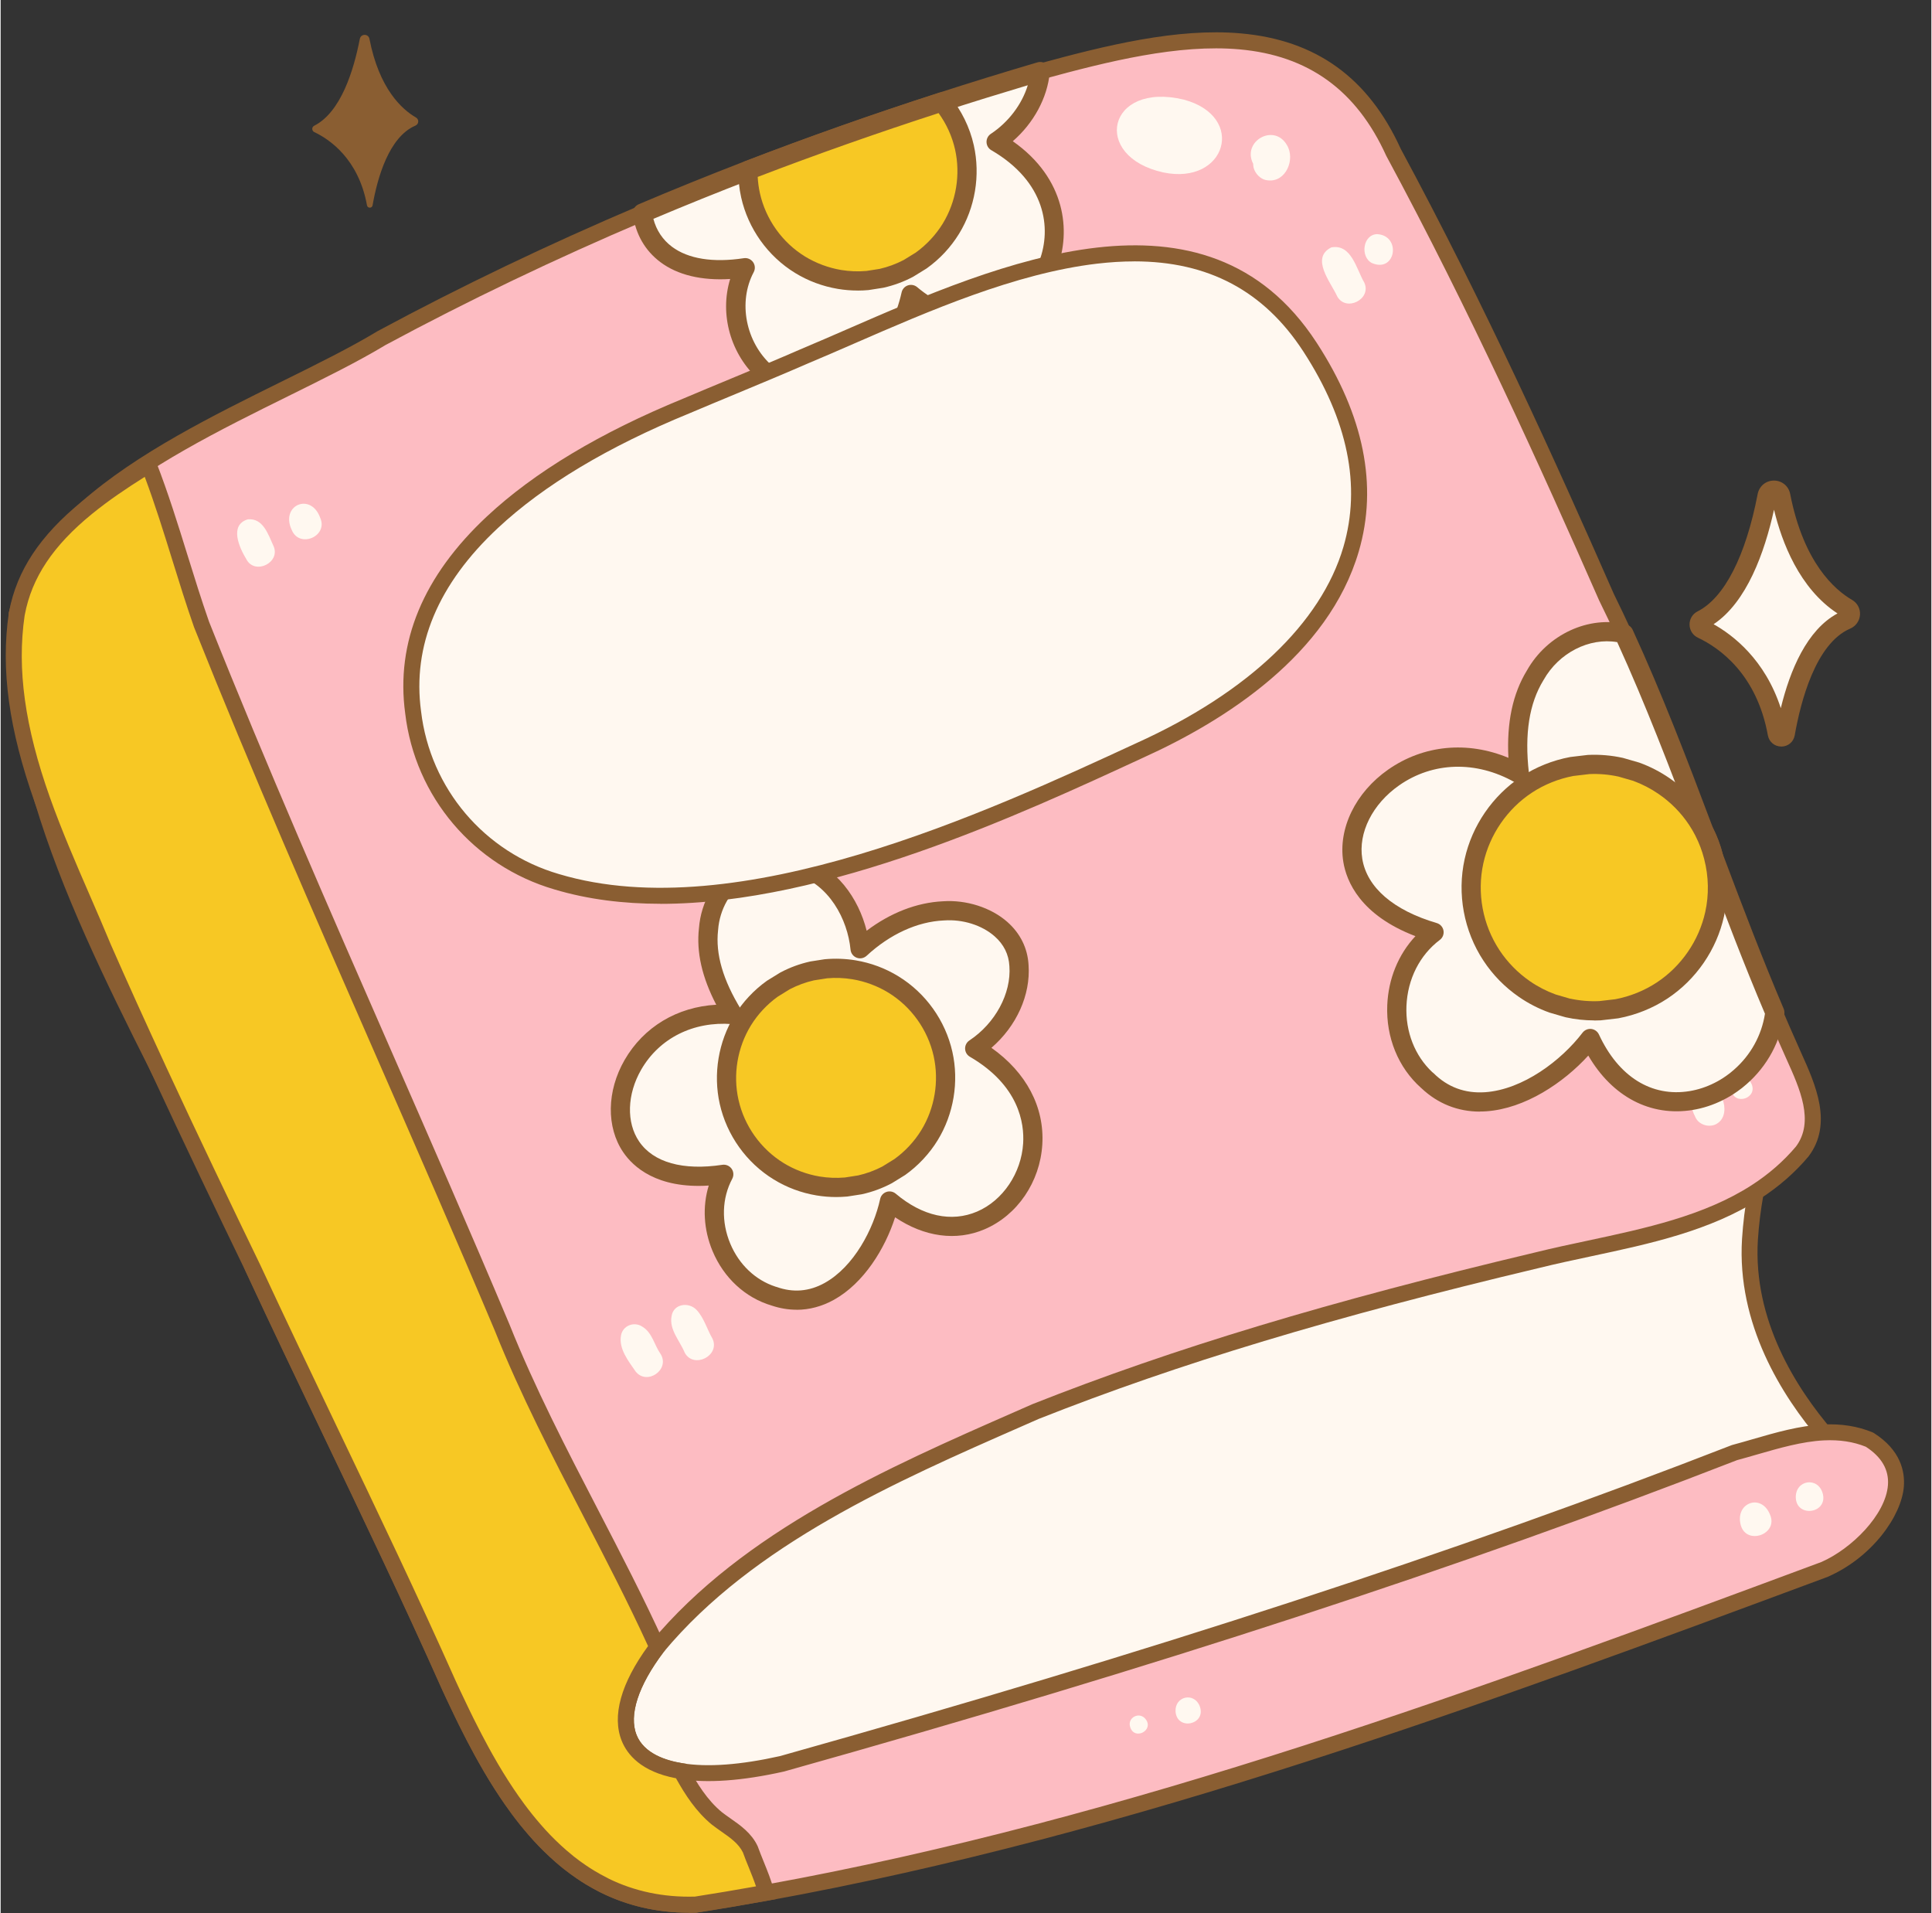 <?xml version="1.0" encoding="UTF-8"?>
<!DOCTYPE svg PUBLIC '-//W3C//DTD SVG 1.0//EN'
          'http://www.w3.org/TR/2001/REC-SVG-20010904/DTD/svg10.dtd'>
<svg data-name="Layer 2" height="598" preserveAspectRatio="xMidYMid meet" version="1.0" viewBox="-1.6 -10.1 603.7 598.1" width="604" xmlns="http://www.w3.org/2000/svg" xmlns:xlink="http://www.w3.org/1999/xlink" zoomAndPan="magnify"
><rect x="-1.6" y="-10.1" width="603.7" height="598.1" fill="#333333" stroke="none"/><g data-name="Layer 1"
  ><g
    ><g id="change1_9"
      ><path d="M110.71,2.04c-1.92,9.95-5.96,22.97-14.27,27.17-.82.42-.8,1.6.04,1.99,4.57,2.16,13.81,8.24,16.47,22.89.18.98,1.58.98,1.75,0,1.5-8.56,5.1-21.38,13.4-24.92,1.08-.46,1.19-1.95.17-2.53-4.44-2.57-11.52-9.01-14.55-24.59-.32-1.66-2.69-1.66-3,0Z" fill="#8a5e32"
      /></g
      ><g
      ><g id="change2_4"
        ><path d="M550.74,144.92c-2.74,14.21-8.51,32.8-20.38,38.8-1.17.59-1.14,2.29.05,2.85,6.52,3.08,19.72,11.77,23.53,32.68.25,1.39,2.25,1.39,2.5,0,2.15-12.22,7.29-30.53,19.13-35.59,1.54-.66,1.7-2.78.25-3.62-6.34-3.67-16.45-12.86-20.78-35.12-.46-2.37-3.83-2.37-4.29,0Z" fill="#fff8f0"
        /></g
        ><g id="change1_8"
        ><path d="M555.18,223.29c-2.1,0-3.82-1.44-4.2-3.51-3.5-19.21-15.2-27.36-21.86-30.51-1.6-.75-2.6-2.32-2.63-4.09-.02-1.76.94-3.35,2.51-4.14,8.37-4.23,15.05-17.26,18.79-36.69h0c.48-2.47,2.57-4.21,5.08-4.21h0c2.52,0,4.61,1.73,5.09,4.2,4.18,21.47,13.91,29.95,19.34,33.1,1.65.96,2.61,2.73,2.49,4.64-.12,1.92-1.29,3.58-3.06,4.34-10.81,4.61-15.51,22.87-17.35,33.35-.36,2.07-2.09,3.52-4.19,3.53h-.02ZM534.01,185.05c6.08,3.41,16.08,11.06,21.01,26.24,2.9-11.9,8.17-24.47,17.73-29.61-11.96-7.83-17.42-22.35-19.85-32.43-2.96,13.41-8.53,28.92-18.89,35.8ZM553.69,145.48s0,0,0,0c0,0,0,0,0,0h0Z" fill="#8a5e32"
        /></g
      ></g
      ><g
      ><g
        ><g id="change2_1"
          ><path d="M569.45,438.93c3.6,6.25-3.23,10.96-8.35,13.09-7.25,3.65-14.56,7.17-21.9,10.61-20.16,9.46-41.05,17.87-62.02,25.23-49.03,16.41-97.72,33.5-146.81,49.21-33.35,9.53-66.89,21.12-101.74,23-36.14,1.71-54.99-25.99-38.82-58.61,12.58-25.21,36.7-41.96,61.23-54.38,0,0,.02,0,.03-.01,67.02-33.45,137.35-59.98,208.62-82.44,15.4-4.76,30.71-9.82,46.21-14.22,11.55-2.72,23.7-8.39,35.66-5.8,3.5-5.93,10.71-2.47,9.05,4.15-2.81,9.37-4.56,18.86-5.21,28.63-1.43,23.02,9.39,44.51,24.07,61.56Z" fill="#fff8f0"
          /></g
          ><g id="change1_1"
          ><path d="M225.52,562.64c-16.9,0-30.7-6.43-38.21-17.91-7.87-12.03-7.78-28.21.24-44.38,10.89-21.83,30.68-39.46,62.27-55.47h.02s.03-.03.05-.04l.26-.13c61.15-30.5,129.44-57.48,208.76-82.48,4.86-1.5,9.7-3.03,14.54-4.56,10.37-3.27,21.09-6.66,31.74-9.69l.11-.03c2.85-.67,5.7-1.51,8.71-2.41,8.57-2.54,17.41-5.15,26.41-3.71,2.47-2.9,5.83-3.3,8.31-2.28,2.93,1.2,5.52,4.78,4.27,9.78l-.03.11c-2.81,9.35-4.48,18.53-5.11,28.07-1.55,25.06,11.9,46.33,23.47,59.76l.27.38c1.41,2.44,1.71,5.02.88,7.46-1.71,5.04-7.74,8.06-10.36,9.15-6.65,3.34-13.81,6.81-21.88,10.6-19.46,9.13-40.41,17.66-62.25,25.33-16.85,5.64-33.91,11.44-50.4,17.06-31.57,10.74-64.21,21.85-96.48,32.17-5.6,1.6-11.23,3.26-16.67,4.87-27.7,8.19-56.34,16.66-85.7,18.24-1.09.05-2.17.08-3.23.08ZM251.92,449.43c-30.49,15.48-49.52,32.38-59.89,53.15-7.21,14.53-7.4,28.9-.53,39.41,6.98,10.68,20.47,16.37,37,15.58,28.76-1.55,57.11-9.93,84.53-18.04,5.46-1.61,11.1-3.28,16.64-4.87,32.15-10.29,64.77-21.39,96.32-32.12,16.5-5.61,33.56-11.42,50.39-17.05,21.65-7.6,42.44-16.06,61.75-25.12,8.07-3.78,15.21-7.24,21.84-10.58l.17-.08c3.11-1.29,6.75-3.59,7.63-6.18.35-1.03.23-2.04-.37-3.17-12.13-14.15-26.15-36.53-24.5-63.15.65-9.91,2.38-19.44,5.29-29.13.51-2.1-.3-3.47-1.33-3.89-1.09-.45-2.28.18-3.16,1.67l-.92,1.55-1.76-.38c-8.31-1.8-17.08.8-25.57,3.31-2.93.87-5.96,1.77-8.93,2.47-10.56,3.01-21.23,6.37-31.54,9.63-4.85,1.53-9.7,3.06-14.56,4.56-79.1,24.93-147.19,51.83-208.13,82.24l-.35.18Z" fill="#8a5e32"
          /></g
        ></g
        ><g
        ><g id="change3_1"
          ><path d="M568.65,480.55c-107.49,39.9-217.73,80.57-330.84,101.05-7.35,1.33-14.72,2.58-22.09,3.73-.02,0-.04,0-.06,0-1.98.06-3.91.03-5.8-.08-.61-.04-1.21-.08-1.82-.13-.52-.05-1.05-.1-1.57-.16-.34-.03-.69-.07-1.02-.12-.3-.04-.6-.08-.91-.12-.51-.08-1.03-.16-1.54-.25-.54-.09-1.07-.19-1.6-.3-.55-.11-1.1-.23-1.64-.35-.71-.16-1.42-.33-2.12-.53-.39-.1-.78-.21-1.16-.33-.49-.13-.97-.28-1.45-.44-.59-.19-1.18-.39-1.76-.6-.25-.08-.51-.18-.76-.28-.47-.17-.94-.35-1.4-.54-.19-.07-.38-.15-.57-.23-.55-.23-1.1-.47-1.64-.72-.66-.3-1.31-.61-1.96-.93h-.01c-1.45-.74-2.87-1.52-4.25-2.36-.92-.56-1.83-1.15-2.73-1.76-1.33-.9-2.63-1.86-3.9-2.86-.85-.68-1.68-1.38-2.51-2.09-1.22-1.06-2.41-2.17-3.58-3.32-2.13-2.09-4.15-4.32-6.09-6.66-.39-.47-.78-.94-1.17-1.42-.85-1.06-1.69-2.15-2.51-3.26-.67-.9-1.33-1.82-1.97-2.74-2.27-3.24-4.42-6.62-6.46-10.09-.58-.99-1.15-1.98-1.72-2.99-.47-.82-.93-1.65-1.38-2.49-.74-1.36-1.47-2.73-2.19-4.11-.35-.68-.7-1.35-1.04-2.03-.96-1.87-1.9-3.76-2.81-5.65-.92-1.89-1.82-3.78-2.7-5.67-.48-1.02-.95-2.05-1.42-3.07-19.53-43.84-41-86.77-61.22-130.29-8.07-20-18.8-40.87-29.58-62.25-.02-.04-.04-.08-.06-.13-13.84-27.43-27.74-55.69-36.21-84-5.81-19.41-9.06-38.87-7.99-58.08.01-.04.01-.07.01-.11.02-.06.03-.13.05-.19,3.06-12.68,11.14-23.5,21.91-33,25.84-22.78,67.18-37.96,92.13-53.03,26.6-14.32,53.82-27.29,81.55-39.06,10.93-4.64,21.93-9.09,33-13.36,20.01-7.71,40.25-14.84,60.69-21.42,10.08-3.25,20.2-6.37,30.37-9.37.11-.03.21-.06.32-.09,41.03-11.22,88.84-22.41,110.47,25.25,24.39,45.22,45.94,92.05,66.6,139.09,1.86,3.78,3.67,7.58,5.43,11.41,9.29,20.21,17.22,40.99,25.05,61.81,0,.01.01.02.01.03.99,2.62,1.97,5.23,2.96,7.85.01.02.01.04.01.05,6.15,16.33,12.33,32.63,19.16,48.66,1.46,3.44,2.95,6.87,4.48,10.28,4.34,10.05,11.7,23.03,4.09,33.16-4.28,5.08-9.17,9.22-14.48,12.64-19.86,12.81-45.71,15.71-68.36,21.34-53.11,12.62-106.01,27.19-156.83,47.3-41.86,18.41-88.65,37.95-118.36,73.71-15.58,20.64-12.24,35.57,7.48,38.73,7.92,1.28,18.49.64,31.53-2.28,100.49-28.21,200.62-59.47,297.87-97.31,9.13-2.44,18.57-5.84,27.83-6.3,4.86-.23,9.66.33,14.35,2.26,19.34,12.24.8,34.1-14.11,40.59Z" fill="#fdbcc2"
          /></g
          ><g id="change1_11"
          ><path d="M213.67,587.87c-1.31,0-2.64-.04-3.96-.11-.64-.04-1.26-.08-1.88-.14-.56-.05-1.11-.11-1.65-.17-.33-.03-.73-.07-1.11-.13l-1.11-.15c-.47-.07-.94-.15-1.4-.23-.55-.09-1.11-.2-1.67-.31-.55-.11-1.12-.23-1.67-.36-.63-.14-1.45-.33-2.27-.57-.35-.09-.76-.2-1.17-.33-.52-.14-1.03-.3-1.54-.47-.59-.19-1.21-.4-1.82-.62-.22-.07-.54-.19-.84-.31-.42-.15-.92-.34-1.42-.55-.14-.05-.37-.14-.59-.24-.57-.24-1.15-.49-1.72-.76-.67-.3-1.34-.62-2.01-.95l-.39-.2c-1.42-.73-2.79-1.49-4.06-2.26-.92-.56-1.84-1.16-2.83-1.83-1.31-.89-2.67-1.89-4.04-2.96-.89-.71-1.74-1.43-2.59-2.16-1.23-1.07-2.43-2.19-3.71-3.44-2.11-2.07-4.16-4.31-6.26-6.85l-.12-.15c-.35-.43-.71-.86-1.06-1.29-.89-1.11-1.75-2.23-2.58-3.35-.68-.92-1.36-1.86-2.01-2.8-2.21-3.15-4.42-6.6-6.56-10.25-.59-1.01-1.17-2.01-1.74-3.03-.47-.83-.95-1.68-1.41-2.54-.74-1.36-1.48-2.74-2.2-4.13l-.25-.48c-.27-.53-.55-1.06-.81-1.59-.95-1.85-1.91-3.77-2.83-5.68-.92-1.89-1.83-3.8-2.71-5.7-.38-.8-.75-1.61-1.12-2.42l-.3-.66c-11.87-26.65-24.67-53.39-37.04-79.25-7.99-16.69-16.25-33.96-24.18-51.03l-.05-.12c-7.34-18.19-16.75-36.83-26.72-56.56l-2.77-5.5c-.03-.06-.06-.13-.09-.2-14.38-28.51-27.98-56.41-36.34-84.34C2.58,219.15-.07,199.87.94,181.77v-.38s.11-.31.11-.31c0-.04.02-.08.03-.11,2.96-12.18,10.37-23.38,22.67-34.23,17.21-15.17,41.24-27.04,62.45-37.52,11.09-5.48,21.56-10.65,30.04-15.78l.11-.06c25.98-13.99,53.48-27.16,81.76-39.16,10.79-4.58,21.92-9.09,33.08-13.39,19.75-7.61,40.21-14.83,60.82-21.47,9.97-3.21,20.21-6.37,30.43-9.39l.37-.1c21.18-5.79,43.53-11.3,63.39-9.53,23.53,2.09,39.88,13.89,49.98,36.08,26.17,48.53,48.36,97.56,66.63,139.15,1.88,3.83,3.71,7.67,5.43,11.42,9.18,19.97,17.1,40.66,25.08,61.87l.2.41v.14s2.97,7.73,2.97,7.73v.17c6.48,17.19,12.39,32.7,18.97,48.16,1.54,3.64,3,6.99,4.46,10.24.49,1.13,1,2.27,1.52,3.43,4.43,9.83,9.94,22.06,2.28,32.26l-.09.11c-4.21,5-9.27,9.42-15.04,13.13-15.6,10.06-34.56,14.11-52.9,18.02-5.63,1.2-10.95,2.34-16.21,3.64-64.47,15.32-112.74,29.88-156.51,47.2l-5.18,2.28c-39.4,17.29-84.04,36.87-112.14,70.66-7.92,10.5-10.9,19.69-8.41,25.89,2.32,5.77,9.07,7.98,14.32,8.82,7.9,1.28,18.17.52,30.52-2.24,116.93-32.83,211.49-63.72,297.58-97.21l.26-.08c2.09-.56,4.25-1.18,6.34-1.79,7.18-2.08,14.61-4.23,22.02-4.59,5.73-.27,10.77.53,15.42,2.45l.39.2c8.43,5.34,9.77,12.05,9.41,16.75-.7,9.08-9.82,22.13-23.86,28.25l-.13.05c-106.49,39.53-216.61,80.41-331.26,101.17-7.53,1.36-14.95,2.62-22.07,3.73l-.19.05h-.33c-.65.03-1.32.04-1.99.04ZM188.37,577.15c.52.25,1.04.5,1.56.74.53.24,1.05.47,1.57.69.16.07.32.13.48.19.51.21.94.38,1.38.53.28.11.48.19.67.25.64.23,1.2.42,1.76.6.46.15.89.29,1.33.4l.11.03c.34.11.68.2,1.03.29.72.21,1.39.37,2.05.51.51.11,1.05.23,1.58.34.51.11,1.01.2,1.52.29.46.08.9.15,1.33.22l1.04.14c.32.05.62.08.91.11.57.06,1.08.11,1.58.16.57.05,1.16.09,1.75.13,1.75.1,3.54.13,5.31.08h.17c7.05-1.12,14.41-2.36,21.86-3.71,114.2-20.68,224.08-61.46,330.35-100.91,9.49-4.16,20.1-14.78,20.81-24.02.37-4.78-1.96-8.82-6.92-12.02-3.91-1.57-8.19-2.22-13.08-1.99-6.82.34-13.96,2.41-20.87,4.4-2.07.6-4.21,1.22-6.3,1.78-86.22,33.54-180.91,64.48-297.97,97.34l-.13.03c-13,2.91-23.93,3.69-32.47,2.31-11.82-1.89-16.41-7.51-18.17-11.89-3.22-8.01-.08-18.66,9.09-30.81l.07-.09c28.85-34.72,74.09-54.57,114.01-72.09l5.26-2.31c44.1-17.45,92.57-32.07,157.26-47.44,5.31-1.32,10.92-2.52,16.35-3.67,17.9-3.82,36.4-7.77,51.24-17.33,5.33-3.43,10-7.5,13.88-12.1,5.82-7.82,1.2-18.09-2.89-27.14-.53-1.19-1.06-2.35-1.54-3.47-1.46-3.25-2.93-6.63-4.49-10.29-6.67-15.66-12.64-31.35-19.2-48.76l-3.14-8.35c-7.9-21.01-15.76-41.5-24.83-61.23-1.71-3.73-3.53-7.55-5.4-11.35l-.05-.1c-18.24-41.52-40.4-90.5-66.51-138.91l-.08-.15c-9.28-20.45-24.3-31.33-45.9-33.25-19.05-1.69-40.89,3.7-61.63,9.38l-.34.09c-10.12,2.99-20.31,6.13-30.24,9.33-20.52,6.61-40.9,13.8-60.56,21.37-11.1,4.28-22.18,8.77-32.92,13.33-28.11,11.93-55.46,25.03-81.29,38.93-8.65,5.22-19.2,10.43-30.36,15.95-20.92,10.34-44.64,22.05-61.35,36.79-11.52,10.17-18.44,20.54-21.13,31.71v.02c-.96,17.47,1.63,36.13,7.89,57.06,8.25,27.56,21.76,55.27,36.05,83.59l2.83,5.62c10,19.81,19.46,38.53,26.87,56.89,7.91,17.03,16.16,34.26,24.13,50.92,12.39,25.89,25.19,52.66,37.08,79.34l.29.63c.37.8.73,1.6,1.11,2.39.88,1.89,1.77,3.76,2.69,5.64.91,1.88,1.84,3.76,2.79,5.6.27.54.53,1.05.8,1.56l.24.47c.71,1.35,1.43,2.71,2.16,4.06.45.83.9,1.65,1.35,2.45.57,1.01,1.13,1.99,1.71,2.97,2.08,3.53,4.21,6.87,6.35,9.92.63.91,1.27,1.8,1.93,2.68.79,1.07,1.62,2.14,2.46,3.19.33.41.68.83,1.03,1.25l.12.14c1.99,2.4,3.93,4.52,5.92,6.47,1.2,1.18,2.33,2.23,3.47,3.22.79.68,1.6,1.36,2.43,2.03,1.26.99,2.52,1.92,3.74,2.74.92.63,1.78,1.18,2.63,1.69,1.27.77,2.64,1.53,4.08,2.25l.32.16Z" fill="#8a5e32"
          /></g
        ></g
        ><g
        ><g id="change4_3"
          ><path d="M237.81,581.6c-7.35,1.33-14.72,2.58-22.09,3.73h-.06c-10.97.33-20.44-1.95-28.72-6.1h0c-1.45-.74-2.87-1.52-4.25-2.36-.92-.56-1.83-1.15-2.73-1.76-1.33-.9-2.63-1.86-3.9-2.86-.85-.68-1.68-1.37-2.51-2.09-1.22-1.06-2.41-2.17-3.58-3.32-2.13-2.09-4.15-4.32-6.09-6.66-.39-.47-.78-.94-1.17-1.42-.85-1.06-1.69-2.15-2.51-3.26-.67-.9-1.33-1.82-1.97-2.74-2.27-3.24-4.42-6.62-6.46-10.09-.58-.99-1.15-1.98-1.72-2.99-.47-.82-.93-1.65-1.38-2.49-.74-1.36-1.47-2.73-2.19-4.11-.35-.68-.7-1.35-1.04-2.03-.96-1.87-1.9-3.76-2.81-5.65-.92-1.89-1.82-3.78-2.7-5.67-.48-1.02-.95-2.05-1.42-3.07-19.53-43.84-41-86.77-61.22-130.29-10-20.68-19.93-41.4-29.58-62.25-.02-.04-.04-.08-.06-.13-5.81-12.53-11.51-25.1-17.07-37.75-6.21-15.04-13.53-30.45-19.14-46.25-6.67-18.8-10.92-38.15-7.99-58.08.01-.04.01-.07.02-.11.01-.06.02-.13.04-.19,2.62-13.94,11.29-24.36,21.91-33,6.05-4.93,12.74-9.28,19.3-13.36,6.35,16.3,10.73,33.37,16.52,49.89,29.51,74.02,63.06,146.39,94,219.82,13.75,34.41,33.17,66.1,48.45,99.76,0,.05.02.09.02.14-15.58,20.64-12.24,35.57,7.48,38.73,2.97,5.43,6.31,10.79,11.14,14.77,3.76,2.96,8.35,5.17,10.49,9.71,1.52,4.23,3.75,8.86,5,13.53Z" fill="#f7c824"
          /></g
          ><g id="change1_6"
          ><path d="M213.61,587.86c-9.97,0-19.31-2.15-27.79-6.4l-.38-.2c-1.42-.73-2.79-1.49-4.06-2.26-.91-.55-1.86-1.17-2.83-1.83-1.32-.89-2.68-1.89-4.04-2.96-.89-.71-1.75-1.42-2.6-2.17-1.2-1.04-2.41-2.17-3.69-3.42-2.12-2.08-4.17-4.32-6.26-6.85-.4-.48-.79-.95-1.19-1.44-.89-1.11-1.75-2.23-2.58-3.35-.68-.91-1.36-1.86-2.01-2.8-2.21-3.16-4.42-6.61-6.56-10.25-.59-1-1.17-2.01-1.74-3.03-.47-.83-.95-1.68-1.41-2.54-.74-1.36-1.48-2.74-2.2-4.13l-.29-.57c-.26-.5-.51-1-.77-1.5-.96-1.87-1.92-3.79-2.83-5.68-.92-1.89-1.83-3.8-2.71-5.7-.38-.8-.75-1.61-1.12-2.42l-.3-.66c-11.87-26.65-24.67-53.39-37.04-79.25-7.99-16.69-16.25-33.96-24.18-51.03-8.86-18.31-19.31-40.06-29.58-62.25,0,0-.04-.08-.08-.17-6.18-13.33-11.76-25.68-17.07-37.76-2.1-5.08-4.35-10.26-6.53-15.28-4.39-10.11-8.92-20.56-12.68-31.14C.96,217.95-1.62,199.11.96,181.54l.03-.19s0-.01,0-.02c.02-.09.04-.19.06-.28,2.43-12.8,9.67-23.73,22.77-34.39,6.29-5.13,13.12-9.54,19.56-13.54l2.56-1.59,1.09,2.81c3.73,9.58,6.83,19.55,9.82,29.19,2.12,6.83,4.32,13.9,6.71,20.73,17.91,44.92,37.64,90,56.73,133.59,12.33,28.18,25.09,57.31,37.23,86.14,7.92,19.83,17.91,39.08,27.57,57.71,7.07,13.64,14.39,27.74,20.86,41.99l.12.27.06.29c.03.15.07.36.07.62v.84l-.5.67c-7.94,10.52-10.94,19.73-8.44,25.93,2.32,5.77,9.07,7.98,14.32,8.82l1.21.19.59,1.08c2.77,5.06,5.96,10.27,10.54,14.04.83.65,1.76,1.3,2.74,1.99,3.06,2.14,6.53,4.57,8.42,8.59l.09.22c.52,1.45,1.13,2.95,1.77,4.54,1.2,2.96,2.44,6.02,3.29,9.19l.7,2.62-2.67.48c-7.56,1.37-15.02,2.63-22.15,3.74l-.38.03c-.71.02-1.41.03-2.11.03ZM188.42,577.17c8.21,4.04,17.33,5.94,27.08,5.66,6.17-.96,12.58-2.04,19.09-3.2-.68-2.01-1.5-4.03-2.29-5.99-.65-1.59-1.26-3.1-1.8-4.61-1.34-2.76-3.95-4.59-6.72-6.52-.99-.7-2.02-1.42-3.01-2.19-4.93-4.07-8.32-9.31-11.2-14.48-10.93-2.07-15.25-7.45-16.96-11.68-3.12-7.75-.28-17.98,8.23-29.65-6.28-13.72-13.34-27.34-20.18-40.52-9.71-18.73-19.75-38.09-27.75-58.11-12.12-28.75-24.86-57.87-37.19-86.03-19.11-43.64-38.86-88.77-56.81-133.79l-.04-.1c-2.43-6.93-4.64-14.06-6.78-20.95-2.67-8.61-5.43-17.48-8.63-26.03-5.52,3.48-11.21,7.28-16.47,11.57-12.17,9.9-18.85,19.92-21.03,31.52l-.06.31c-2.43,16.7.07,34.75,7.89,56.77,3.7,10.42,8.2,20.79,12.56,30.82,2.19,5.04,4.45,10.24,6.54,15.31,5.28,12.01,10.86,24.34,17.03,37.65l.04.1c10.27,22.19,20.72,43.92,29.58,62.24,7.94,17.08,16.19,34.33,24.17,51.02,12.39,25.89,25.19,52.66,37.08,79.34l.29.63c.37.8.73,1.6,1.11,2.39.88,1.89,1.77,3.76,2.69,5.64.9,1.87,1.83,3.75,2.79,5.6.25.51.5.98.75,1.46l.29.57c.71,1.35,1.43,2.71,2.16,4.06.45.83.89,1.64,1.35,2.44.57,1.01,1.14,1.99,1.71,2.97,2.07,3.52,4.21,6.86,6.35,9.92.63.91,1.27,1.8,1.93,2.68.8,1.08,1.62,2.15,2.46,3.19.37.46.76.92,1.14,1.39,1.99,2.4,3.92,4.51,5.92,6.47,1.21,1.19,2.34,2.24,3.47,3.22.8.7,1.61,1.37,2.43,2.03,1.26.99,2.52,1.92,3.74,2.74.91.62,1.79,1.18,2.63,1.69,1.27.77,2.64,1.53,4.08,2.25l.36.18ZM5.91,182.29s0,0,0,.01c0,0,0-.02,0-.03h0Z" fill="#8a5e32"
          /></g
        ></g
        ><g id="change2_5"
        ><path d="M75.26,164.78c-2.21-3.6-5.47-10.76.44-12.52,4.79-.44,6.37,4.75,7.98,8.25,2.44,5.18-5.71,9.31-8.43,4.27Z" fill="#fff8f0"
        /></g
        ><g id="change2_6"
        ><path d="M89.44,155.62c-3.72-7.78,5.98-11.97,8.9-3.79,2.5,5.74-6.48,9.59-8.9,3.79Z" fill="#fff8f0"
        /></g
        ><g id="change2_7"
        ><path d="M416.3,82.51c-2.02-4.41-8.42-11.94-1.82-15.27,6.32-1.15,7.83,6.8,10.29,10.97,2.46,5.2-5.74,9.36-8.47,4.3Z" fill="#fff8f0"
        /></g
        ><g id="change2_8"
        ><path d="M427.2,72.15c-3.77-1.9-2.9-8.96,1.63-9.05,7.63.47,5.81,12.21-1.63,9.05Z" fill="#fff8f0"
        /></g
        ><g id="change2_9"
        ><path d="M361.95,43.81c-22.65-4.96-17.51-28.5,6.39-22.77,19.72,5.27,13.28,26.87-6.39,22.77Z" fill="#fff8f0"
        /></g
        ><g id="change2_10"
        ><path d="M394.61,46.28c-1.81-.12-3.31-1.46-4.08-3.01-.33-.66-.49-1.4-.48-2.15-3.63-7,6.53-12.85,10.54-5.87,2.72,4.41-.3,11.73-5.98,11.03Z" fill="#fff8f0"
        /></g
        ><g id="change2_11"
        ><path d="M528.22,338.93c-1.98-3.54-1.94-10.25,3.39-10.25,5.28.65,8.38,10.34,2.91,12.79-2.33.99-5.37-.09-6.3-2.53Z" fill="#fff8f0"
        /></g
        ><g id="change2_12"
        ><path d="M539.53,330.66c-.78-3.86,4.43-5.76,6.2-2.19,2.47,4.67-5.25,7.37-6.2,2.19Z" fill="#fff8f0"
        /></g
        ><g id="change2_13"
        ><path d="M196.9,418.6c-2.22-3.22-5.23-6.98-4.54-11.11.51-3.21,4.2-4.61,6.8-2.76,3.02,1.87,3.64,5.7,5.59,8.46,3.06,4.9-4.32,10.01-7.85,5.42Z" fill="#fff8f0"
        /></g
        ><g id="change2_14"
        ><path d="M212.3,412.79c-1.5-3.68-4.9-7.18-4.12-11.38.56-3.92,5.37-4.61,7.85-1.97,2.33,2.52,3.24,6.01,4.94,8.95,2.53,5.32-5.88,9.58-8.67,4.4Z" fill="#fff8f0"
        /></g
        ><g id="change2_15"
        ><path d="M542.49,466.65c-1.83-6.94,6.45-10.03,9.17-3.22,2.68,6.17-7.44,9.71-9.17,3.22Z" fill="#fff8f0"
        /></g
        ><g id="change2_16"
        ><path d="M559.71,458.13c-.17-5.64,7.04-6.7,8.45-1.22,1.55,6.15-8.18,7.57-8.45,1.22Z" fill="#fff8f0"
        /></g
        ><g id="change2_17"
        ><path d="M351.61,529.9c-1.08-3.04,2.96-5.1,4.85-2.48,2.6,3.44-3.48,6.65-4.85,2.48Z" fill="#fff8f0"
        /></g
        ><g id="change2_18"
        ><path d="M365.77,524.93c-.22-4.75,5.82-6.11,7.57-1.61,2.15,5.78-7.15,7.8-7.57,1.61Z" fill="#fff8f0"
        /></g
        ><g
        ><g
          ><g id="change2_2"
            ><path d="M553.16,306.43c-1.04,8.22-5.15,15.25-10.82,20.19-.86.76-1.75,1.46-2.67,2.1-1.32.93-2.69,1.75-4.12,2.46-2.71,1.35-5.58,2.3-8.53,2.79-11.56,1.9-24.16-3.34-31.59-19.41-11.22,14.7-35.29,28.62-51.1,12.98l.21.22c-13.66-12.15-12.49-35.45,2.07-46.4-53.33-15.72-13.22-71.99,26.67-49.53-1.18-10.43-.66-21.64,4.96-30.81,5.72-10.18,17.28-15.59,27.73-12.99,9.29,20.21,17.22,40.99,25.05,61.81,0,.01.01.02.01.03,1.28,2.5,2.27,5.14,2.96,7.85.01.02.01.04.01.05,6.15,16.33,12.33,32.63,19.16,48.66Z" fill="#fff8f0"
            /></g
            ><g id="change1_4"
            ><path d="M460.92,337.42c-6.93,0-13.19-2.51-18.27-7.32-.04-.03-.08-.07-.12-.1-7.12-6.34-10.97-15.76-10.56-25.84.34-8.29,3.49-15.91,8.81-21.59-17.28-6.59-21.57-17.18-22.55-23.22-1.69-10.39,3.81-21.71,14.01-28.84,11.09-7.75,24.82-9.01,37.61-3.69-.56-11.07,1.35-20.05,5.8-27.33,6.34-11.24,19.38-17.28,31.04-14.38.88.22,1.62.83,2,1.66,9.19,19.98,17.11,40.68,25.09,61.89,1.32,2.6,2.36,5.37,3.09,8.22,6.51,17.28,12.44,32.85,19.04,48.36.21.49.28,1.03.22,1.55-1.08,8.53-5.28,16.37-11.83,22.07-.93.83-1.92,1.6-2.93,2.3-1.43,1.01-2.95,1.92-4.5,2.68-3.01,1.5-6.16,2.53-9.37,3.06-13.24,2.18-25.18-4.13-32.67-17-7.78,8.55-19.8,16.58-31.87,17.42-.69.05-1.37.07-2.04.07ZM446.06,325.09c.13.09.26.2.38.31,4.43,4.39,9.84,6.38,16.11,5.96,11.88-.83,23.87-9.95,30.49-18.62.64-.83,1.67-1.27,2.71-1.16,1.05.12,1.95.77,2.4,1.72,6.11,13.21,16.46,19.67,28.38,17.71,2.62-.44,5.2-1.28,7.68-2.52,1.28-.63,2.53-1.38,3.73-2.23.83-.58,1.64-1.21,2.41-1.9,5.25-4.57,8.67-10.77,9.72-17.53-6.55-15.42-12.43-30.88-18.88-48.01-.05-.14-.1-.29-.13-.44-.64-2.49-1.55-4.89-2.7-7.15-.06-.13-.12-.26-.17-.39-7.76-20.64-15.47-40.79-24.32-60.19-8.75-1.48-18.24,3.33-23.02,11.83-.02.03-.04.07-.06.1-4.43,7.24-5.92,16.69-4.54,28.91.13,1.12-.38,2.21-1.32,2.84-.94.62-2.15.67-3.13.11-12.03-6.78-25.54-6.41-36.12.99-8.33,5.82-12.85,14.83-11.52,22.96,1.46,8.96,9.73,16.1,23.29,20.09,1.09.32,1.9,1.23,2.1,2.34.2,1.12-.24,2.25-1.15,2.93-6.28,4.73-10.08,12.25-10.43,20.65-.33,8.05,2.61,15.55,8.08,20.69Z" fill="#8a5e32"
            /></g
          ></g
          ><g
          ><g id="change4_1"
            ><path d="M534.34,275.67c-2.14,9.72-8.12,18.4-16.42,23.88-4.29,2.83-9.14,4.77-14.19,5.71-1.74.2-3.47.4-5.21.6-3.4.17-6.76-.12-10.09-.85-1.59-.46-3.18-.92-4.78-1.39-3.11-1.12-6.03-2.62-8.76-4.5-4.08-2.81-7.61-6.4-10.34-10.54-5.68-8.61-7.68-19.41-5.46-29.48,2.15-9.72,8.12-18.41,16.43-23.89,4.29-2.83,9.14-4.76,14.19-5.7,1.73-.2,3.47-.4,5.2-.61,3.4-.16,6.77.13,10.09.86,1.6.46,3.19.92,4.78,1.38,3.11,1.13,6.03,2.63,8.76,4.51,4.09,2.81,7.62,6.4,10.35,10.53.78,1.18,1.49,2.4,2.13,3.66,0,.01.01.02.01.03,1.28,2.5,2.27,5.14,2.96,7.85.01.02.01.04.01.05,1.5,5.83,1.65,11.99.34,17.9Z" fill="#f7c824"
            /></g
            ><g id="change1_2"
            ><path d="M496.65,308.91c-2.96,0-5.93-.32-8.86-.97-.07-.01-.13-.03-.19-.05l-.88-.25c-1.3-.38-2.6-.75-3.91-1.14-.06-.02-.11-.04-.17-.05-3.34-1.2-6.52-2.83-9.45-4.85-4.44-3.06-8.19-6.88-11.14-11.36-6.14-9.31-8.29-20.89-5.88-31.78,2.32-10.47,8.77-19.85,17.71-25.75,4.56-3.01,9.84-5.13,15.29-6.14.07-.01.14-.02.2-.03l.53-.06c1.55-.18,3.1-.36,4.65-.55.07,0,.15-.01.22-.02,3.64-.17,7.3.14,10.88.93.06.01.12.03.18.05l4.78,1.38c.06.02.13.04.19.06,3.35,1.21,6.52,2.85,9.44,4.86,4.44,3.05,8.19,6.87,11.15,11.35.84,1.27,1.61,2.6,2.3,3.96.02.05.05.1.07.15,1.34,2.64,2.39,5.45,3.13,8.35h0s.02.07.03.11c1.61,6.32,1.73,12.96.35,19.23h0c-2.3,10.45-8.75,19.83-17.7,25.74-4.57,3.02-9.86,5.14-15.29,6.16-.07.01-.14.02-.21.03l-5.21.6c-.06,0-.13.01-.19.02-.67.03-1.34.05-2.02.05ZM503.73,305.26h0,0ZM489.16,302.1c3.02.65,6.08.91,9.11.77l5-.58c4.62-.87,9.11-2.69,12.99-5.25,7.65-5.05,13.17-13.08,15.14-22.02,0,0,0,0,0,0,1.19-5.37,1.08-11.08-.32-16.5-.01-.04-.02-.09-.03-.13-.64-2.49-1.55-4.89-2.7-7.15-.03-.05-.05-.1-.07-.15-.57-1.11-1.21-2.21-1.9-3.25-2.53-3.83-5.75-7.1-9.55-9.71-2.47-1.7-5.16-3.09-7.99-4.13l-4.58-1.32c-3-.65-6.06-.92-9.1-.78-1.52.18-3.05.36-4.57.54l-.43.05c-4.63.88-9.12,2.68-12.99,5.24-7.65,5.04-13.17,13.08-15.15,22.04-2.05,9.31-.22,19.22,5.04,27.18,2.49,3.78,5.79,7.14,9.54,9.72,2.48,1.71,5.17,3.09,7.99,4.12,1.27.37,2.54.74,3.8,1.11l.79.23Z" fill="#8a5e32"
            /></g
          ></g
        ></g
        ><g
        ><g
          ><g id="change2_3"
            ><path d="M293.16,274.65c10.6-.77,23.02,5.35,23.64,17.07.75,10.3-5.42,20.37-13.84,25.95,39.98,23.29,6.33,75.48-26.62,47.7-3.5,16.07-17.65,36.35-36.28,29.71l.26.1c-15.59-4.65-23.42-23.86-15.81-38.16-48.89,7.41-37.76-53.03,2.84-49.96-4.88-7.96-8.69-17.19-7.61-26.69,1.04-13.93,13.83-24.88,27.76-20.16,11.43,3.37,18.52,14.87,19.63,26.3,7.09-6.56,16.25-11.4,26.03-11.85Z" fill="#fff8f0"
            /></g
            ><g id="change1_5"
            ><path d="M247.26,399.36c-2.57,0-5.16-.43-7.74-1.29-.02,0-.04-.01-.07-.02-8.23-2.45-14.95-8.66-18.45-17.04-2.81-6.72-3.19-13.94-1.19-20.47-16.22,1.04-23.65-5.88-26.72-10.39-5.35-7.84-5.19-19.17.41-28.87,5.99-10.37,16.46-16.59,28.66-17.27-4.47-8.59-6.25-16.45-5.41-23.92.63-8.24,4.97-15.78,11.6-20.16,6.03-3.99,13.15-4.9,20.06-2.58,11.4,3.39,18.27,13.51,20.78,23.53,7.37-5.59,15.67-8.82,23.8-9.21,7.33-.52,15.07,1.94,20.18,6.45,4.06,3.58,6.36,8.24,6.64,13.46.68,9.38-3.79,19.16-11.61,25.9,10.88,7.68,16.63,18.51,15.91,30.24-.72,11.71-7.8,22.1-18.03,26.48-8.88,3.8-18.88,2.41-28-3.74-3.13,9.78-9.78,20.61-19.14,25.8-3.73,2.07-7.68,3.12-11.68,3.12ZM240.66,392.14c.14.03.27.07.41.11,5.13,1.83,10.17,1.41,14.96-1.25,9.17-5.09,15.33-16.86,17.38-26.27.22-1.03.97-1.86,1.97-2.2.99-.34,2.09-.13,2.9.55,8.36,7.05,17.39,9.03,25.44,5.59,8.04-3.44,13.83-12.01,14.4-21.33.39-6.26-1.27-18.1-16.66-27.07-.9-.52-1.46-1.47-1.49-2.5-.03-1.04.48-2.02,1.34-2.59,8.1-5.37,13.13-14.7,12.51-23.23-.2-3.68-1.75-6.8-4.62-9.33-3.95-3.48-9.99-5.39-15.82-4.96-.03,0-.05,0-.08,0-8.28.38-16.85,4.31-24.13,11.05-.84.77-2.04,1.01-3.1.6-1.07-.4-1.81-1.38-1.92-2.51-.93-9.51-6.69-20.53-17.49-23.71-.04-.01-.08-.02-.11-.04-5.14-1.74-10.42-1.07-14.88,1.88-5.11,3.38-8.45,9.24-8.93,15.67,0,.04,0,.08-.01.12-.84,7.43,1.51,15.53,7.18,24.78.59.96.59,2.17,0,3.13-.59.96-1.68,1.52-2.79,1.43-12.12-.93-22.74,4.4-28.42,14.23-4.45,7.71-4.71,16.54-.65,22.48,4.48,6.56,13.71,9.14,26.01,7.28,1.13-.17,2.24.31,2.9,1.23.66.92.73,2.14.2,3.14-3.24,6.08-3.46,13.47-.62,20.27,2.73,6.53,7.86,11.4,14.12,13.44ZM293.16,274.65h0,0Z" fill="#8a5e32"
            /></g
          ></g
          ><g
          ><g id="change4_2"
            ><path d="M262.74,360.99c-2.93.26-5.85.15-8.76-.33-4.35-.73-8.55-2.29-12.3-4.59-7.82-4.8-13.5-12.75-15.5-21.7-1.93-8.64-.39-17.89,4.24-25.43,2.39-3.9,5.57-7.28,9.29-9.94,1.32-.82,2.64-1.63,3.96-2.45,2.68-1.41,5.5-2.45,8.45-3.11,1.46-.23,2.92-.46,4.37-.68,2.93-.26,5.85-.15,8.76.33,4.35.73,8.55,2.29,12.3,4.6,7.82,4.8,13.5,12.75,15.5,21.7,1.93,8.64.39,17.89-4.24,25.43-2.39,3.9-5.57,7.28-9.29,9.94-1.32.82-2.64,1.63-3.96,2.45-2.68,1.41-5.5,2.45-8.45,3.11-1.46.23-2.92.46-4.37.68Z" fill="#f7c824"
            /></g
            ><g id="change1_3"
            ><path d="M259.65,364.13c-2.06,0-4.12-.17-6.16-.51-4.78-.8-9.28-2.48-13.38-5-8.53-5.23-14.67-13.84-16.86-23.6-2.1-9.38-.42-19.46,4.61-27.66,2.57-4.19,6.07-7.93,10.1-10.81.05-.04.11-.08.17-.11l3.97-2.45c.06-.04.12-.07.18-.1,2.9-1.53,5.99-2.67,9.19-3.38.06-.01.13-.03.19-.04l4.37-.68c.07,0,.13-.02.2-.02,3.17-.28,6.38-.16,9.52.36,4.77.8,9.28,2.48,13.38,5,8.53,5.23,14.67,13.84,16.86,23.6,2.1,9.38.42,19.46-4.61,27.66-2.57,4.19-6.07,7.93-10.1,10.81-.05.04-.11.08-.17.11l-3.97,2.45c-.06.04-.12.07-.18.1-2.9,1.53-5.99,2.67-9.19,3.38-.07.01-.13.03-.2.04l-4.37.68c-.07,0-.13.02-.2.02-1.12.1-2.24.15-3.35.15ZM262.74,360.99h0,0ZM241.37,301.5c-3.35,2.41-6.25,5.52-8.39,9.01-4.22,6.88-5.63,15.33-3.87,23.21,1.83,8.19,6.99,15.41,14.14,19.8,3.39,2.08,7.28,3.53,11.23,4.19,2.61.43,5.26.53,7.9.31l4.17-.65c2.62-.6,5.15-1.53,7.53-2.77l3.79-2.34c3.35-2.41,6.25-5.53,8.39-9.01,4.22-6.88,5.63-15.33,3.87-23.21-1.83-8.19-6.99-15.41-14.14-19.8-3.39-2.08-7.28-3.53-11.23-4.19-2.61-.43-5.27-.54-7.9-.31l-4.17.65c-2.62.6-5.15,1.53-7.53,2.77l-3.79,2.34Z" fill="#8a5e32"
            /></g
          ></g
        ></g
        ><g
        ><g
          ><g id="change2_20"
            ><path d="M326.01,72.5c-5.37,14.26-21.62,23.47-38.57,12.69-1.46-.92-2.93-2-4.39-3.23-.4,1.86-.95,3.78-1.63,5.7-5.21,14.7-18.18,29.88-34.65,24.01l.26.1c-3.59-1.07-6.77-2.91-9.45-5.3-8.93-7.94-12.22-21.86-6.36-32.87-20.69,3.14-30.63-5.87-32.13-17.08,10.93-4.64,21.93-9.09,33-13.36,20.01-7.71,40.25-14.84,60.69-21.42,10.08-3.25,20.2-6.37,30.37-9.37.11-.03.21-.06.32-.09-.83,8.87-6.46,17.12-13.8,21.98,17.59,10.24,20.93,26.08,16.34,38.24Z" fill="#fff8f0"
            /></g
            ><g id="change1_12"
            ><path d="M253.99,115.98c-2.55,0-5.13-.43-7.72-1.3-.04,0-.07-.02-.11-.03-3.92-1.17-7.48-3.17-10.59-5.94-9.01-8.01-12.43-20.62-9.06-31.59-8.96.55-16.44-1.24-21.83-5.28-4.79-3.59-7.75-8.75-8.58-14.92-.18-1.34.56-2.63,1.8-3.16,10.8-4.59,21.94-9.09,33.09-13.4,19.76-7.61,40.23-14.84,60.85-21.48,9.97-3.22,20.21-6.38,30.44-9.39l.38-.11c.95-.26,1.97-.04,2.72.6.75.63,1.15,1.6,1.06,2.58-.74,7.95-5.06,15.85-11.56,21.49,16.74,11.74,18.14,28.33,13.92,39.52-3.23,8.56-9.99,15.29-18.08,17.99-5.65,1.88-14.56,2.75-24.9-3.83-.34-.22-.69-.44-1.04-.68-.17.54-.35,1.08-.54,1.62-4.11,11.59-11.63,20.92-20.12,24.95-3.31,1.57-6.69,2.36-10.13,2.36ZM247.34,108.73c.14.03.29.07.43.12,4.71,1.68,9.34,1.46,13.77-.65,8.34-3.97,14.27-13.73,17.04-21.54.64-1.81,1.15-3.6,1.53-5.33.22-1.03.97-1.87,1.96-2.21.99-.34,2.1-.13,2.9.54,1.34,1.13,2.71,2.14,4.06,2.99,6.62,4.21,13.47,5.32,19.8,3.21,6.4-2.14,11.77-7.53,14.37-14.42,0,0,0,0,0,0,3.86-10.24,1.94-24.7-15.04-34.59-.9-.52-1.46-1.47-1.49-2.51-.03-1.04.48-2.02,1.34-2.59,5.57-3.69,9.74-9.26,11.56-15.2-8.67,2.59-17.37,5.29-25.87,8.03-20.51,6.6-40.88,13.79-60.53,21.36-10.33,3.98-20.63,8.14-30.67,12.38.93,3.56,2.91,6.54,5.8,8.71,5.08,3.81,12.85,5.05,22.47,3.59,1.13-.18,2.24.31,2.9,1.23.66.93.73,2.14.2,3.14-4.97,9.34-2.52,21.91,5.71,29.22,2.3,2.05,4.91,3.56,7.77,4.5Z" fill="#8a5e32"
            /></g
          ></g
          ><g
          ><g id="change4_4"
            ><path d="M295.53,61.41c-2.4,3.89-5.57,7.28-9.29,9.94-1.32.81-2.64,1.63-3.96,2.44-2.68,1.41-5.5,2.45-8.46,3.12-1.45.22-2.91.45-4.37.68-2.93.26-5.85.15-8.75-.33-4.35-.73-8.55-2.29-12.31-4.59-7.82-4.8-13.49-12.75-15.5-21.71-.57-2.57-.84-5.19-.8-7.8,20.01-7.71,40.25-14.84,60.69-21.42,3.39,4.12,5.82,9,6.99,14.23,1.93,8.64.39,17.89-4.24,25.44Z" fill="#f7c824"
            /></g
            ><g id="change1_7"
            ><path d="M266.37,80.73c-2.07,0-4.13-.17-6.17-.51-4.78-.8-9.29-2.48-13.39-4.99-8.53-5.23-14.67-13.84-16.86-23.61-.62-2.81-.92-5.67-.87-8.5.02-1.22.78-2.31,1.92-2.75,19.76-7.61,40.23-14.84,60.85-21.48,1.17-.38,2.45,0,3.24.95,3.72,4.52,6.35,9.87,7.6,15.48,2.1,9.39.42,19.47-4.61,27.66,0,0,0,0,0,0-2.63,4.26-6.02,7.89-10.1,10.81-.06.04-.12.08-.18.12l-3.96,2.44c-.06.03-.11.07-.17.1-2.9,1.53-5.99,2.67-9.19,3.39-.07.02-.14.03-.21.04-1.4.21-2.81.43-4.21.66l-.14.02c-.07.01-.13.02-.2.03-1.11.1-2.22.15-3.34.15ZM235.12,45.21c.09,1.71.32,3.42.69,5.1,1.84,8.19,6.99,15.42,14.14,19.8,3.39,2.07,7.28,3.52,11.24,4.19,2.6.43,5.25.54,7.89.31h.03c1.38-.22,2.77-.44,4.14-.65,2.62-.6,5.16-1.54,7.53-2.78l3.78-2.33c3.34-2.41,6.24-5.52,8.4-9.01,4.22-6.88,5.63-15.34,3.87-23.21-.91-4.05-2.67-7.95-5.15-11.38-19.15,6.21-38.16,12.91-56.57,19.96ZM295.53,61.41h0,0Z" fill="#8a5e32"
            /></g
          ></g
        ></g
        ><g
        ><g id="change2_19"
          ><path d="M407.81,98.43c37.1,57.11,2.02,101.08-53.15,126.03-53.27,24.64-127.28,57.6-182.36,41.12-24.12-7.02-41.95-27.82-44.93-52.94-6.47-47.76,44.12-78.92,85.38-95.81,12.46-5.29,24.84-10.26,37.24-15.67,47.47-19.89,120.82-59.35,157.69-2.91l.12.17Z" fill="#fff8f0"
          /></g
          ><g id="change1_10"
          ><path d="M204.69,272.45c-11.53,0-22.66-1.36-33.1-4.48-25.27-7.36-43.61-28.96-46.69-55.04-3.01-22.21,5.59-42.95,25.57-61.6,14.81-13.83,35.45-26.21,61.35-36.81,4.91-2.08,9.83-4.13,14.76-6.17,7.35-3.05,14.96-6.21,22.43-9.47,4.48-1.88,9.11-3.89,14.02-6.03,47.35-20.62,112.2-48.86,146.77,4.05l.12.18c14.75,22.71,19.17,44.65,13.14,65.23-9.49,32.38-41.87,52.91-67.36,64.44-38.72,17.91-98.83,45.72-151,45.72ZM352.85,71.62c-3.73,0-7.6.24-11.63.71-25.51,3.01-52.44,14.74-76.2,25.09-4.92,2.14-9.57,4.17-14.05,6.04-7.48,3.26-15.11,6.43-22.48,9.5-4.91,2.04-9.82,4.08-14.75,6.17-25.37,10.38-45.5,22.44-59.86,35.85-18.72,17.48-26.81,36.77-24.02,57.32,2.86,24.12,19.79,44.07,43.15,50.87,55.87,16.71,133.96-19.41,180.61-40.99,34.7-15.69,57.65-37.45,64.64-61.3,5.6-19.11,1.39-39.66-12.52-61.08l-.1-.15c-12.29-18.81-29.62-28.04-52.78-28.04Z" fill="#8a5e32"
          /></g
        ></g
      ></g
    ></g
  ></g
></svg
>
